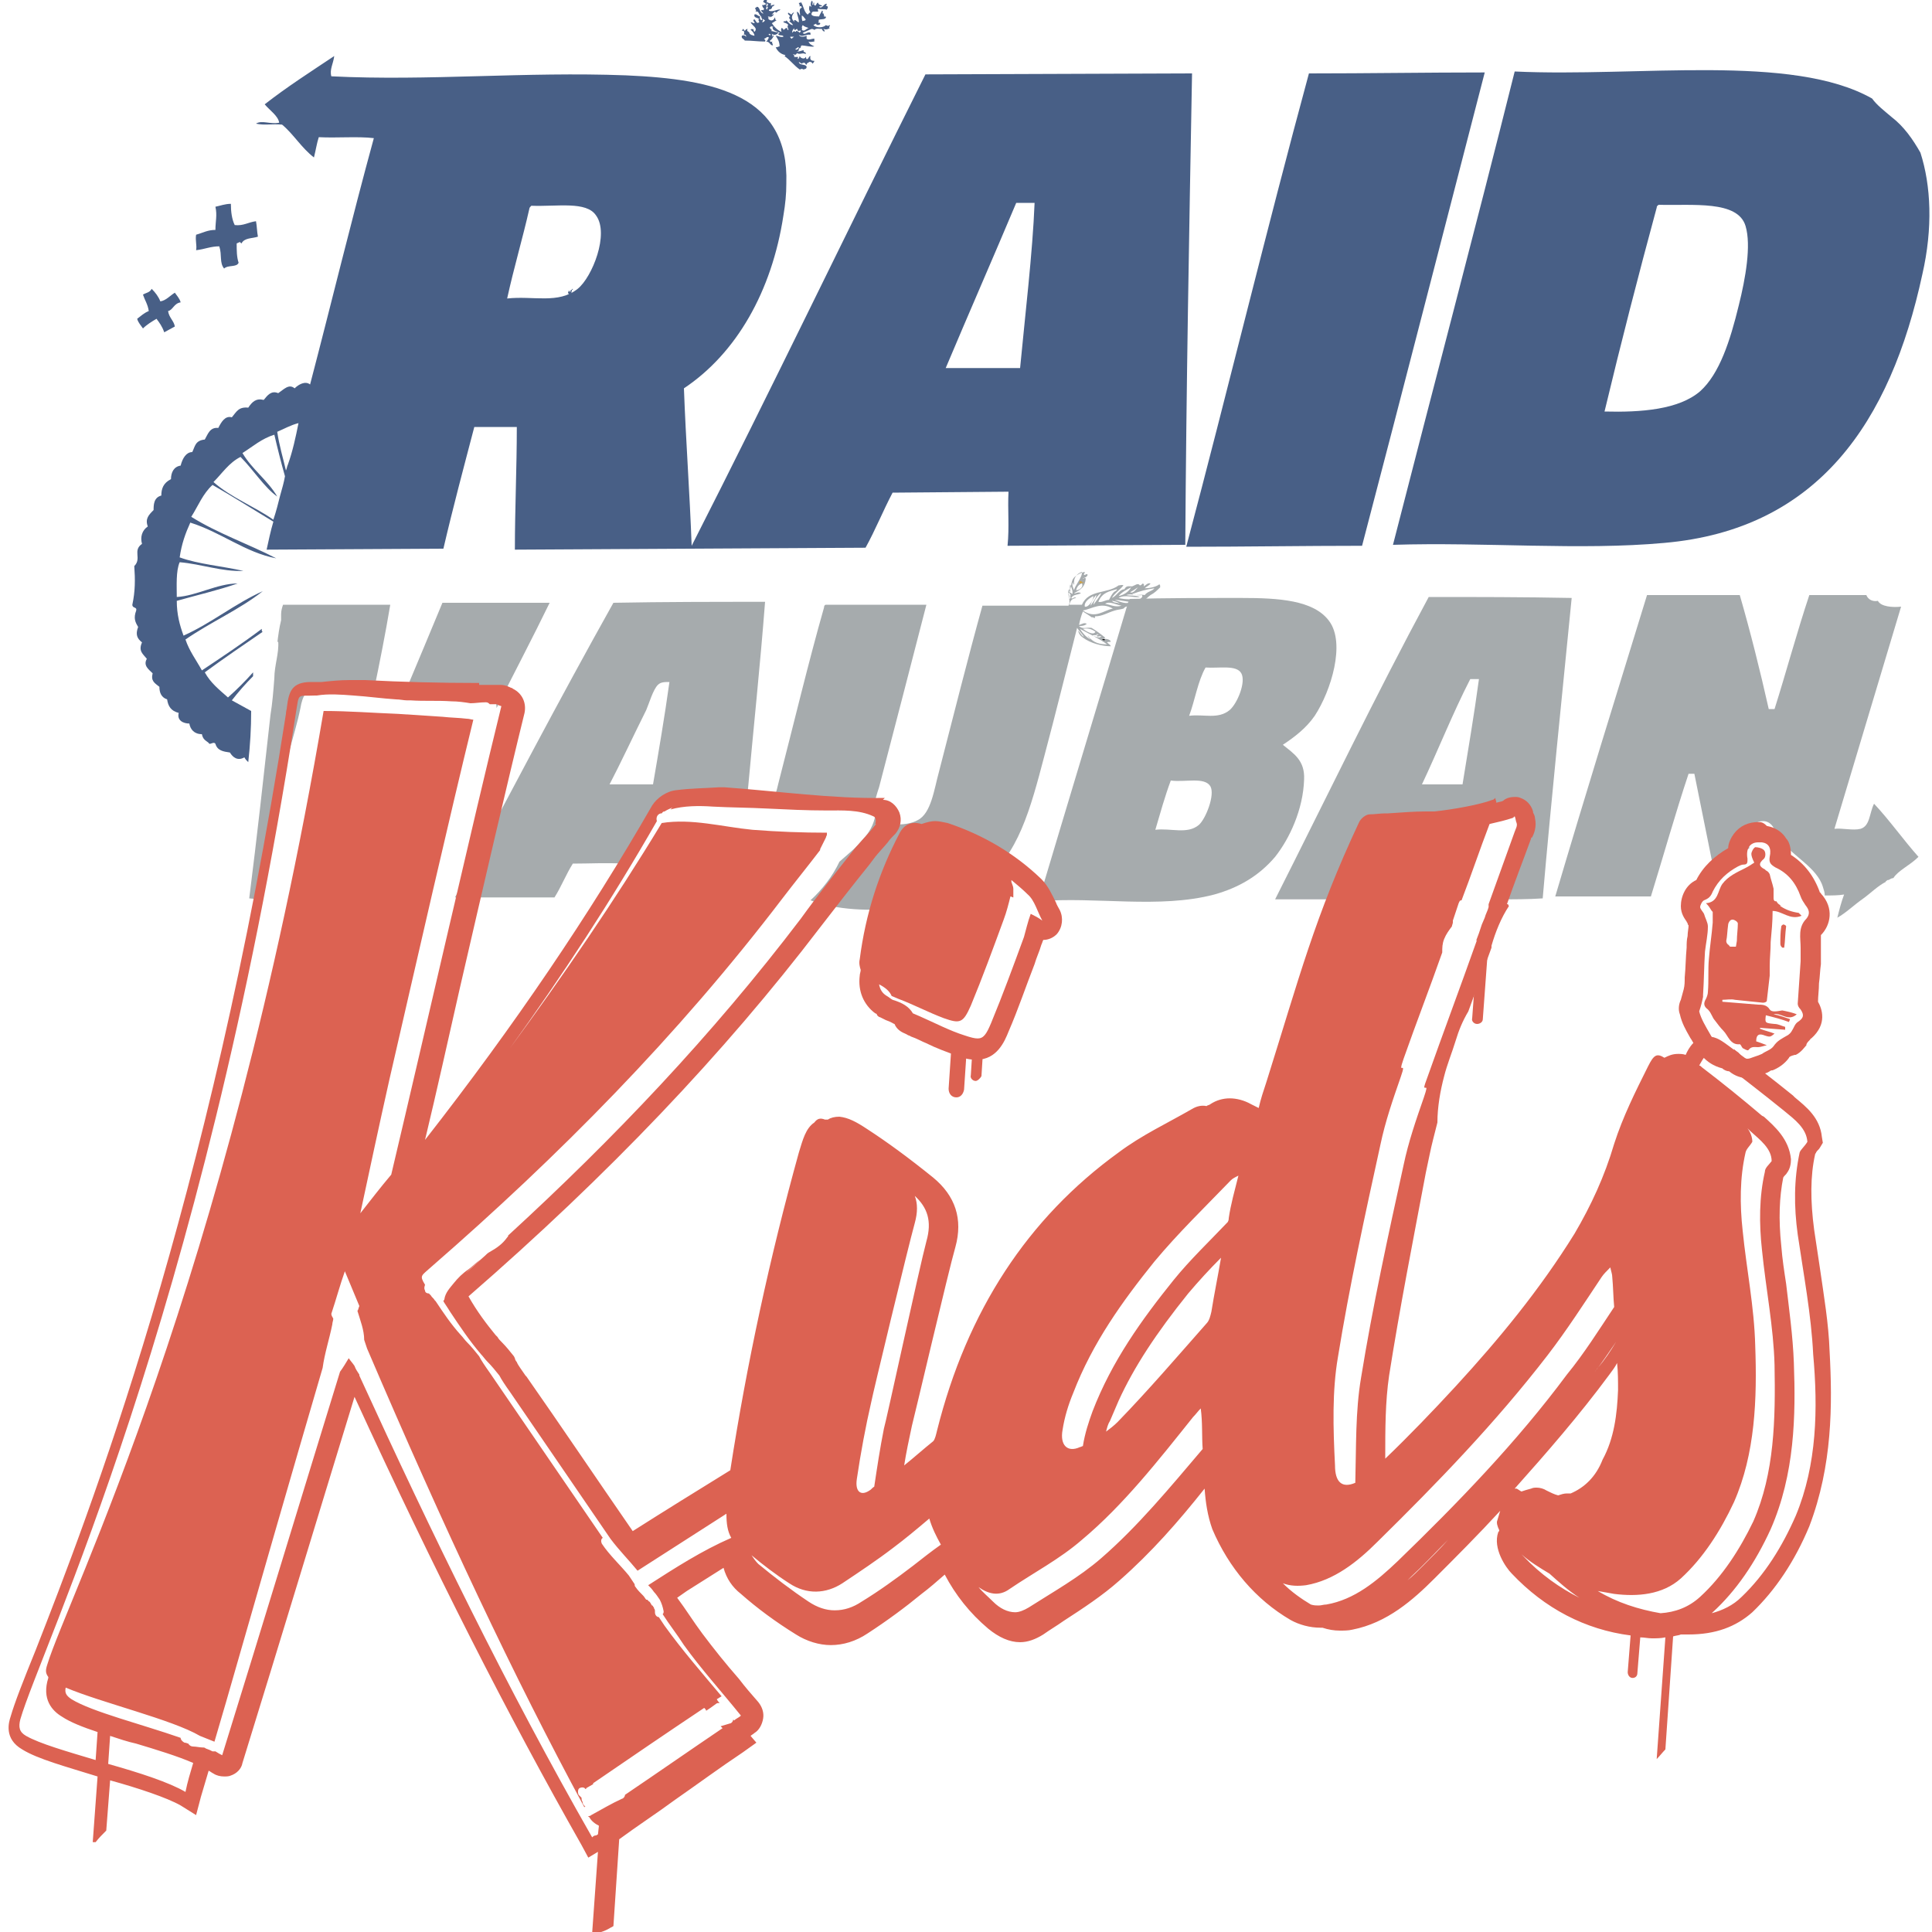 <?xml version="1.0" encoding="UTF-8"?>
<svg data-bbox="0.889 -0.1 198.843 200.2" viewBox="0 0 200 200" xmlns="http://www.w3.org/2000/svg" data-type="color">
    <g>
        <path d="M116.5 78.5c-.2 0-.6-.1-.8 0 .3 0 .6.1.8 0z" fill-rule="evenodd" clip-rule="evenodd" fill="#000000" data-color="1"/>
        <path d="M153.7 7.5c-6.1 0-12.1.1-18.2.1-4.4 16.2-8.4 32.8-12.7 49 6.1 0 12.2-.1 18.2-.1 4.3-16.4 8.5-32.8 12.7-49z" fill="#485f86" fill-rule="evenodd" clip-rule="evenodd" data-color="2"/>
        <path d="M172.3 56.2c15.9-1.4 23.4-12.5 26.7-27.8 1.1-4.8.9-9.2-.2-12.6-.8-1.4-1.7-2.7-3-3.7-.7-.6-1.5-1.2-2-1.9-8.3-4.7-24.2-2.2-37-2.8-4.1 16.4-8.4 32.6-12.6 49 9.5-.3 19.4.6 28.1-.2zm-.8-34.7c0-.2.1-.2.2-.3 3.5.1 8.2-.5 9 2.2.6 2 0 5.4-.7 8.2-.9 3.7-2 7.1-4 8.9-2.2 1.9-6.1 2.2-9.9 2.1 1.7-7.1 3.5-14.1 5.4-21.1z" fill="#485f86" fill-rule="evenodd" clip-rule="evenodd" data-color="2"/>
        <path d="m123.4 7.6-27.6.1c-8.1 16.2-16 32.7-24.2 48.8-.2-5.5-.6-10.8-.8-16.3 5.4-3.6 9.1-10 10.3-17.9.2-1.2.3-2.2.3-3.3.3-9.1-7.3-10.8-16.6-11.2-10.5-.4-20.4.6-30.5.1-.2-.7.2-1.3.3-2.1-2.4 1.6-4.9 3.2-7.2 5 .5.6 1.4 1.2 1.5 1.9-.9.2-1.8-.3-2.4.1.9.2 1.6 0 2.7.1 1.2 1 2 2.4 3.3 3.4.2-.8.3-1.5.5-2.1 1.9.1 4-.1 5.7.1-2.3 8.4-4.4 17.1-6.6 25.5-.5-.4-1.2 0-1.6.4-.6-.5-1.1.1-1.7.5-.7-.3-1.1.2-1.5.7-.8-.2-1.2.2-1.6.8-1-.1-1.2.4-1.7 1-.7-.2-1.1.5-1.4 1.1-.9-.1-1.1.7-1.4 1.2-1 .1-1 .7-1.3 1.3-.6 0-1 .6-1.2 1.4-.7.1-1 .7-1 1.4-.8.4-1 1-1 1.7-.8.2-.8 1-.8 1.5-.5.5-.9.9-.6 1.7-.6.4-.8 1.1-.6 1.8-1 .7 0 1.5-.8 2.3.1 1.4.1 2.6-.2 4 0 .4.5.2.4.6-.3.8-.1 1.2.2 1.7-.3.8-.1 1.2.4 1.6-.4.9.1 1.2.5 1.7-.4.7.2 1.1.6 1.5-.2.8.2 1 .7 1.4 0 .6.2 1.1.8 1.3.1.7.4 1.2 1.2 1.4-.2.8.5 1.1 1.1 1.1.1.6.5 1.1 1.3 1.1.1.5.3.6.7.9.1.3.5-.2.7.1.2.7.8.8 1.5.9.3.5.8.9 1.5.5.1.2.2.3.4.5.2-1.8.3-3.5.3-5.3-.7-.4-1.3-.7-2-1.1.7-.9 1.4-1.7 2.2-2.5v-.4c-.8.9-1.7 1.8-2.6 2.6-.9-.8-1.8-1.5-2.4-2.6 1.9-1.4 4.1-2.9 6-4.2-.1 0-.1-.1-.1-.2v-.1c-2 1.5-4.1 2.9-6.2 4.3-.6-1.1-1.3-2-1.7-3.2 2.6-1.8 5.6-3.1 8-5-2.9 1.3-5.3 3.3-8.2 4.6-.4-1.1-.7-2.2-.7-3.6 2.1-.6 4.3-1.1 6.3-1.8-2.1 0-4.3 1.3-6.3 1.4 0-1.1-.1-2.7.3-3.6 2.3.2 4.4 1 6.6.9-2.2-.5-4.7-.7-6.6-1.4.2-1.4.6-2.5 1.1-3.6 3.2 1 5.7 3.1 8.9 3.7-2.9-1.5-6.1-2.6-8.8-4.3.7-1.1 1.2-2.4 2.2-3.3 2.1 1.2 4.3 2.6 6.3 3.8-.3 1-.5 2-.7 2.9l18.3-.1c1-4.3 2.1-8.4 3.2-12.6h4.4c0 4.2-.2 8.5-.2 12.7l36.3-.2c1-1.8 1.8-3.8 2.8-5.7l12-.1c-.1 1.9.1 3.6-.1 5.6l18.4-.1c.1-16.1.4-32.4.7-48.8zM29 51.3c-.2.8-.4 1.6-.7 2.5-2-1.4-4.4-2.3-6.2-3.9.9-.9 1.6-2 2.8-2.6 1.3 1.3 2.5 3.2 3.8 4.1-1-1.7-2.6-2.8-3.6-4.5 1.1-.7 2-1.5 3.3-1.9.3 1.3.7 2.9 1.1 4.3-.1.6-.3 1.3-.5 2zm.8-3.2c-.1.2-.1.4-.2.6-.3-1.3-.7-2.6-.9-4 .7-.3 1.4-.7 2.2-.9-.3 1.5-.6 2.9-1.1 4.3zm30-18.2c-2 1.6-4.6.7-7.3 1 .7-3.2 1.6-6.2 2.3-9.3 0-.1.1-.2.2-.3 2.7.1 5.7-.5 6.7 1 1.4 1.9-.4 6.4-1.9 7.6zm45.8 8.2h-7.7c2.4-5.7 4.9-11.4 7.3-17.1h1.9c-.2 5.1-1 11.8-1.5 17.1zM20.3 25.9c.9-.1 1.5-.4 2.4-.4.3.9 0 1.7.5 2.3.4-.4 1.3-.1 1.5-.6-.2-.6-.2-1.3-.2-2 .5-.2.2-.2.5 0 .3-.6 1.1-.5 1.7-.7-.1-.5-.1-1.1-.2-1.6-.8.1-1.3.5-2.2.4-.3-.6-.4-1.4-.4-2.2-.6 0-1.1.2-1.6.3.2.9 0 1.5 0 2.4-.8 0-1.3.3-2 .5-.1.6.1 1.1 0 1.6zM14.8 34c.4-.4.9-.7 1.4-1 .3.4.6.8.8 1.4.4-.2.7-.4 1.1-.6-.1-.6-.6-.9-.7-1.6.5-.1.6-.8 1.3-.9-.1-.4-.4-.7-.6-1-.5.3-.9.8-1.5.9-.2-.5-.5-.9-.9-1.3-.2.4-.6.4-.9.6.2.6.5 1 .6 1.7-.5.2-.8.5-1.2.8.1.4.4.7.6 1zM77 3.6c.2-.1.3.2.2.2 0-.1-.2-.2-.4-.1-.1.3.2.3.3.5.8 0 1.3.1 2.1.1.1-.2-.1-.2-.1-.3.2 0 .3-.3.5-.1-.1.1-.1.3-.3.4.4 0 .4.4.7.4 0-.3-.2-.3 0-.4-.1 0-.3.1-.3-.1.2-.1.3-.3.4-.5-.1-.1-.1.1-.2.1.1-.1 0-.2 0-.3.2.2.6.1.7-.2-.3.1-.5-.1-.9-.1.1 0 .2 0 .2-.1-.1-.1-.2-.1-.2-.3.1 0 .1-.1.2-.1-.1.1.2 0 .2.1-.2-.1-.1.1-.1.2.2.3.5.2.7.4 0 .1-.2 0-.1.2.1.1.5 0 .5.2-.3.1-.5-.1-.8-.1.2.3.4.6.4 1.1-.1 0-.2.1-.4.1.2.4.5.7 1 .8 0 .1-.1.1-.1.1.6.4 1 1 1.6 1.4.2-.1.2-.1.4 0 .1-.1.3 0 .3-.3-.1-.3-.8-.1-.8-.5.1.1.2.1.3.2.1-.1.1-.1.3-.1.1.1.1.2.2.2 0-.2.2-.2.3-.3.2 0 .3.1.3.2.1-.1.2-.2.2-.3-.3 0-.5-.1-.4-.5-.2 0-.2.4-.4.3-.1 0 0-.2-.1-.2-.1.3-.6.1-.6-.1-.1.1 0 .2-.2.3-.1-.1.1-.2 0-.2h-.4c.1-.2-.1-.2-.1-.3.2.1.3.1.4-.1.3.2.6-.1.9.1.1-.3-.3-.1-.2-.4-.2 0-.5.2-.7.1.2 0 .2-.1.2-.3.3 0 .1-.2.3-.3.3 0 1 .2 1.3.1-.2-.1-.5-.2-.6-.5.2.1.4 0 .6 0V4c-.3 0-.6.2-.8 0v-.3c-.2.1-.7.2-.8-.1.4.3.7-.1 1.2 0v-.2c-.3-.2-.6.3-.8 0 .4-.2.7-.3.9-.4.1 0 .2 0 .3.1.2-.2.5-.1.8-.1 0 .2.2.2.2.3.2-.2-.2-.3 0-.3.2.1.5 0 .6-.1-.2-.1.1-.2 0-.3-.2.1-.2.1-.4 0-.3.3-1 .3-1.3 0 .1-.1.3-.1.3-.2-.1.3.5.2.4 0 0-.1-.2 0-.2-.1.1-.1.1-.2 0-.2.2-.2.7 0 .8-.3 0-.2-.2 0-.2-.1.1-.1-.1-.1 0-.3-.3.1 0-.3-.2-.3-.1.2-.3.5-.3.6-.3 0-.7 0-.8-.2 0-.2.1-.3.2-.3h.5c0-.2-.1-.2 0-.3.2.1.5 0 .9.1 0-.1.1-.1.1-.3-.1-.1-.1-.1-.2-.1 0-.1.1-.1.1-.2-.3-.1-.5.6-.8.3.1-.1.3 0 .3-.1-.1-.1-.4-.1-.4-.3-.1-.1-.2.2-.3.3-.1-.1-.2-.1-.1-.3-.2-.1 0 .2-.2.2 0-.2.1-.4-.1-.4-.1.3-.1.4 0 .6-.1 0-.1-.1-.2-.1-.1.4 0 .5.1.7-.2 0-.2.2-.3.2-.4-.3-.4-.9-.7-1.3 0 .1-.1.1-.2.1 0 .2.2.2 0 .4.1-.1.3-.1.3.1-.4.1-.1.7-.2.8-.1-.2-.1-.3-.3-.4 0 .4.2.6.2 1.1-.2 0-.3-.3-.5-.2 0 .2.1.2.2.3-.4-.3-.6-.6-.2-1.1-.2 0-.2.2-.3.2-.1-.1-.2-.1-.3-.2-.1.2.1.2.2.4-.1 0-.1.1-.1.2.1.1.2.2 0 .3.1.1.3.2.4.4-.3 0-.5-.3-.7-.5 0 .2-.3 0-.3.2.2.1.4.1.5.3-.2.1.1.5 0 .5-.2 0 0-.2-.2-.2-.1 0-.1.1-.3.2 0-.1-.1-.2-.2-.2-.1.2 0 .3 0 .4-.5-.2-.8-.6-1-.9.2-.1.3-.2.5-.3-.2 0-.1-.2-.2-.3-.1.4-.5.4-.7.1.2-.1.5-.2.6-.4-.1-.1-.2.1-.2 0l.3-.3s.1.1.2.1c.1-.2.3-.2.4-.3-.3-.1-.8.3-1.2.1V1c.2 0 .4-.2.3-.3.1 0 .2-.1.3-.2-.2 0-.2 0-.4.1V.3c-.2.1-.2 0-.4-.1-.1.1.1.2 0 .2-.1-.2 0-.2 0-.5-.2.1-.3 0-.4.3.2.1.3.2.4.3 0 .1-.1 0-.1.1.1.1.2.1.2.2-.1 0 0 .2-.2.2.2 0 0 0 0-.2.1-.1.2-.2.2-.4-.3 0-.4.2-.6.1 0 .2.1.3.2.4 0 .1-.1.1-.1.2 0-.1-.2-.1-.2 0s.3.3.2.3c-.4-.1-.3-.6-.6-.7-.1 0-.1.1-.2.1-.1.2.2.2 0 .4.4-.1.3.3.6.5 0 .2.2.3 0 .4-.1-.1-.2-.2-.1-.4-.2 0-.4-.3-.6-.2-.1.4.4.3.5.5-.2 0 0 .2 0 .3-.3.2-.3-.1-.5-.3-.3.1.1.3 0 .4-.2 0-.2-.1-.4-.1.2.4.8.6.4 1-.1-.1-.1-.2-.1-.3-.1.1-.2-.1-.3.1.2.1.4.4.4.6-.1 0-.3-.1-.4-.1 0-.1.1-.1.1-.1-.1 0-.1.1-.2 0 0-.3-.4-.2-.2-.5-.2 0-.2.1-.3.2-.1-.1-.1-.2-.2-.2 0 .1-.1.1-.1.2.2-.1.3.1.2.4zm6-2c.2.1.2.2.4.4 0 .2-.3.1-.3.2-.1-.1-.1-.3-.1-.6zm.1 1c.2.2.4.2.6.3-.3.1-.4.4-.7.2.1-.2-.1-.2.1-.5zm-.4.6c.1 0 .1-.1.2 0 0 .1-.1.1-.1.2-.1-.1-.2-.1-.1-.2zm0 1.7c-.1.2-.2.3-.4.2.1 0 .3-.3.4-.2zm-.5-2c.1 0 .1 0 0 0 0 .1 0 .2.1.2s.1-.1.2-.1 0 .2.2.2c-.1.2-.3-.2-.3.1-.3-.1-.2-.1-.4.1 0-.3.1-.3.2-.5zm0 .9c-.1.1-.2.1-.2.2-.1 0-.2-.1-.2-.2h.4zm-2.7-2.1c.1 0 .2.1.2 0 .2 0-.2.3-.2 0zm.3 1.9c-.1.1-.3 0-.2-.1 0 0 .1 0 .2.1zM78.9 2c.1-.1.2.1.3.1-.1.1-.1.2-.3.2 0-.1.2-.2 0-.3z" fill="#485f86" fill-rule="evenodd" clip-rule="evenodd" data-color="2"/>
        <path d="M59.1 33.7c-.1 0-.2.1-.2.2.1 0 .2-.2.2-.2z" fill="#485f86" fill-rule="evenodd" clip-rule="evenodd" data-color="2"/>
        <path d="M58.3 34.4c.1 0 .1-.1 0 0 .1 0 0 0 0 0 .1.1.2.2.3.2.1 0 .1-.1.1-.1 0 .1.2.1.2 0 0 0-.2 0-.2-.1.1-.1 0-.3.1-.2.1-.1 0-.1 0-.1h.1c0-.1 0-.1-.1-.1s-.1.2-.2.3c-.1 0 0-.1 0-.2-.1.1-.1.2-.2.3 0-.1-.1-.2-.1 0 0-.1 0-.1 0 0z" fill="#485f86" fill-rule="evenodd" clip-rule="evenodd" data-color="2"/>
        <path d="M59.3 29.9c-.1 0 0 0 0 0-.1 0-.1.1-.1.1.1 0 .1 0 .1-.1z" fill="#485f86" fill-rule="evenodd" clip-rule="evenodd" data-color="2"/>
        <path d="M59.1 30.5c0-.1 0 0 .1 0 0-.1-.1 0-.1-.1s.1-.1.1-.2c-.1 0-.1.1-.1 0 .1 0 .1-.1.1-.2-.2 0-.1.2-.2.2s0-.1-.1-.1 0 .1 0 .1h-.1c0 .3.2.3.3.3z" fill="#485f86" fill-rule="evenodd" clip-rule="evenodd" data-color="2"/>
        <path d="M58.2 32.1s.1-.1 0-.1v.1z" fill="#485f86" fill-rule="evenodd" clip-rule="evenodd" data-color="2"/>
        <path d="M58.6 34.6s.2.1.1 0c.1 0-.1-.1-.1 0z" fill="#485f86" fill-rule="evenodd" clip-rule="evenodd" data-color="2"/>
        <path d="M57 33.4c.1 0 .1 0 .1-.1H57v.1z" fill="#485f86" fill-rule="evenodd" clip-rule="evenodd" data-color="2"/>
        <path d="M58.9 34.9c0 .2.3 0 .3.3h.2c-.1-.3-.3-.2-.5-.3z" fill="#485f86" fill-rule="evenodd" clip-rule="evenodd" data-color="2"/>
        <path d="M47.1 72c.7 0 1.4.1 2.1 0 .5 0 1.1-.1 1.5.1.5.2.7.7.7 1.1v.1c1.8-3.6 3.7-7.2 5.5-10.9H45.8c-1.2 2.9-2.5 6-3.8 9.1 1.7.3 3.4.4 5.1.5z" fill="#a6abad" fill-rule="evenodd" clip-rule="evenodd" data-color="3"/>
        <path d="M26.9 93.1c.3-1.6.6-3.3.9-4.9.4-1.8.9-3.5 1.2-5.4.2-1.6.5-3.3.9-4.9.4-1.5.9-3.1 1.2-4.6.2-1.2.6-2.1 1.9-2.1.6 0 1.2.1 1.8.1.8 0 1.6 0 2.3.1.5 0 1.1.1 1.6.1.6-2.9 1.2-5.9 1.7-8.9H29.3c-.1.3-.2.6-.2 1v.6c-.2.8-.3 1.6-.4 2.4 0-.1 0-.1.1-.2.1 1.2-.4 2.5-.4 3.8-.1 1.3-.2 2.6-.4 3.8-.7 6.3-1.4 12.7-2.2 19l1.1.1z" fill="#a6abad" fill-rule="evenodd" clip-rule="evenodd" data-color="3"/>
        <path d="M65.6 87.2c.4-.8.8-1.6 1.2-2.3.7-1.2 1.7-2.3 3-2.8.9-.3 1.8-.3 2.7-.3 1.1 0 2.2 0 3.3.1.5 0 1.1.1 1.6.1.6-6.6 1.3-13.2 1.8-19.7-5.2 0-10.5 0-15.7.1-5.6 10-11 20.3-16.4 30.5h10.3c.7-1.1 1.2-2.4 1.9-3.5 1.7 0 3.5-.1 5.2 0 .4-.7.7-1.5 1.1-2.2zm1.3-13.7c.3-.7.7-2.1 1.2-2.6.3-.3.7-.3 1.2-.3-.5 3.6-1.1 7.1-1.7 10.6h-4.5c1.1-2.1 2.5-5.1 3.8-7.7z" fill="#a6abad" fill-rule="evenodd" clip-rule="evenodd" data-color="3"/>
        <path d="M135 80.7c.1-2-1.1-2.7-2.2-3.6 1.2-.8 2.4-1.7 3.3-3 1.7-2.6 3.2-7.5 1.5-9.8-1.6-2.2-5.3-2.4-9.1-2.4-3.9 0-7.8 0-11.5.1-.1 0-.1.2-.2.3-3.1 10.4-6.2 20.6-9.3 31 6-.5 12.5.8 18.2-.7 2.5-.7 4.6-1.9 6.3-3.9 1.5-1.9 2.9-4.9 3-8zm-10.9 4.7c-1.2 1-2.9.3-4.5.5.5-1.7 1-3.5 1.6-5.1 1.5.2 3.5-.4 4.1.6.5.9-.5 3.4-1.2 4zm3.2-11.9c-1.2 1-2.7.4-4.2.6.6-1.6.9-3.6 1.7-5 1.4.1 3.2-.3 3.7.6.5.9-.4 3.1-1.2 3.8z" fill="#a6abad" fill-rule="evenodd" clip-rule="evenodd" data-color="3"/>
        <path d="M147.9 61.8C142.4 72 137.3 82.6 132 93.1h9.7c.6-1.2 1.2-2.5 1.8-3.6 2.1 0 4.5-.1 6.5.1-.1 1.2-.3 2.4-.3 3.5h.1c.1-.2.2-.3.4-.3.7-1 1.2-2.1 1.7-3.2.2-.5.5-1 .7-1.6.1-.3.2-.5.3-.8-.2-.1-.2-.4-.1-.6.2-.4.4-.8.7-1.1 0-.1 0-.1.1-.2.1-.4.5-.6.8-.7.6-.2 1.3-.2 2-.2.1-.1.2-.2.4-.2.2-.1.6.1.6.3.2.8-.2 1.5-.5 2.2-.2 1.4-.7 2.8-1.2 4.1v.1c-.2.7-.3 1.5-.6 2.2 1.6 0 3.1 0 4.6-.1.9-10.4 2-20.9 3-31.1-5-.1-9.9-.1-14.8-.1zm3.5 19.4h-4.2c1.7-3.6 3.2-7.4 5-10.9h.9c-.5 3.7-1.1 7.2-1.7 10.9z" fill="#a6abad" fill-rule="evenodd" clip-rule="evenodd" data-color="3"/>
        <path d="M198.6 88.7c-1.6-1.8-3-3.8-4.6-5.5-.5 1-.4 2.3-1.4 2.6-.8.2-1.9-.1-2.7 0 2.3-7.7 4.6-15.3 6.9-23-.9.1-2.1 0-2.4-.6-.5.1-1-.1-1.2-.6h-5.9c-1.3 3.9-2.4 8-3.6 11.8h-.6c-.9-4-1.9-8-3-11.8h-9.6c-3.2 10.4-6.4 20.7-9.5 31.2h9.9c1.3-4.2 2.5-8.5 3.9-12.7h.6c.7 3.5 1.4 6.9 2.1 10.4 1.1-1 2.3-1.9 3.6-2.7-.3-1.1 0-2.8 1.4-2.8.6 0 1 .4 1.2.9.2.4.4.8.7 1.2.7.8 1.6 1.5 2.4 2.2.8.7 1.6 1.5 1.9 2.5.1.3.2.6.2.9.7 0 1.4 0 2-.1-.3.8-.5 1.6-.7 2.4.9-.5 1.7-1.3 2.7-2 .7-.5 1.5-1.3 2.3-1.7 0-.1.1-.1.2-.2h.1c.2-.1.3-.2.5-.2.5-.8 1.7-1.3 2.6-2.2z" fill="#a6abad" fill-rule="evenodd" clip-rule="evenodd" data-color="3"/>
        <path d="M86.8 82.6c.7.1 1.5.1 2.2.1.5 0 1.1.2 1.4.7.1.1.1.2.1.3 0-.7.3-1.6.5-2.2 1.7-6.5 3.3-12.7 4.9-18.9H85.5c-.1 0-.2.1-.2.3-1.6 5.6-3.2 12.3-4.7 18.1-.1.4-.2.9-.4 1.4 2.2-.1 4.4 0 6.6.2z" fill="#a6abad" fill-rule="evenodd" clip-rule="evenodd" data-color="3"/>
        <path d="M120 60.5c-.4.3-1.1.4-1.5.4.2-.2.5-.3.6-.5-.3-.1-.5.2-.7.3 0-.1.1-.2-.1-.3-.1.1-.2.2-.3.2-.2-.3-.5 0-.8.1-.4 0-.6-.1-.8.3-.5 0-.8.7-1.3.9.3-.5.8-.8 1.2-1.3-.2-.1-.3 0-.5 0-1.2.9-3.1.4-3.8 2h-1.3c.1-.4.2-.6.7-.7-.2-.2-.4.2-.5 0 .2-.4.7-.3 1-.5-.3-.2-.6.1-.7 0 .7-.4 1.1-.6 1.2-1.5-.1-.2-.3.1-.3 0 .1-.1.4-.1.5-.4-.2-.2-.2.1-.4 0 0-.1.1-.2.1-.3-.5.1-1 .4-1.2.7-.2.3-.2.7-.3 1.1 0 0-.1 0-.2.1-.1.5.3 1.2 0 1.6h-8.9c-1.5 5.4-3 11.4-4.5 17.2-.5 1.8-.8 4.3-2.2 5-1.2.7-3.9.6-4.4-.5-.1.9-.7 1.9-1.2 2.4-.7.9-1.6 1.6-2.5 2.4-.7 1.5-1.8 2.9-3 4 5.3 2 14.1.7 17.7-1.9 3.8-2.6 5.1-7.7 6.5-13 1.2-4.5 2.3-9 3.4-13.3.2.3.5.6.7.9-.2 0-.4-.5-.6-.6.1.3.2.5.5.7.8.6 2 .9 2.9.9-.1-.2-.2-.2-.4-.4.1-.1.3 0 .4-.1-.3-.4-.8-.2-1-.3.1 0 .3.1.4-.1-.5-.4-.9-.7-1.4-1-.5-.1-.9.2-1.3-.2.3 0 .5 0 .8-.2-.2-.2-.5 0-.8.1.1-.5.2-.9.4-1.4.3.2.8.5.9.6h.1c.1 0 .2.1.2.1.1-.1 0-.2.1-.2.7 0 1.3-.4 2-.6.3-.1.6-.1.9-.2.1-.1.2-.2.3-.2.5-.2 1.1-.2 1.5-.4.4-.2.7-.6 1-.8.4-.2.7-.5 1-.8 0-.2 0-.3-.1-.3zm-8.6.6c.1-.4.3-.6.6-.7.2.4-.3.7-.6.7zm-.3-.8c.1.1-.1.2.1.2-.1-.6.2-1.1.8-1.3.1.5-.8 1.5-.8 1.9-.1-.2-.3-.6-.1-.8zm-.3 1c0-.3-.1-.5 0-.8.1.3.3.7.2 1-.1-.1-.1-.1-.3-.2-.1-.3-.1-.3.1 0zm-.2.1c.2-.1.1.2.3.2-.3 0 .1.3-.2.4 0-.2 0-.4-.1-.6zm2.9 4.3c0 .1.1.1.1.2.1 0 .3-.1.4 0-.2.2-.6 0-.9-.1.1-.1.4 0 .6-.1.1 0-.1-.1-.2 0zm-.1-.3c-.2.4-.9 0-1.3-.3.5-.1.9 0 1.3.3zm1.2 1.3c-.7 0-1.4-.1-2-.9 0 .1.2.3.3.4-.4-.2-.8-.6-1.1-1.1.9.5 2 1 2.8 1.6zm3.2-5.9c-.1.1-.5.7-.8.5.2-.1.5-.3.8-.5zm-.7 0c-.3.5-.8.8-1.3.9.3-.4.9-.7 1.3-.9zm-1.2 1.7c-.3-.2-.5 0-.8-.3.1 0 .7.1.8.3zm-.3-1.5c.1.1-.2.2-.3.3-.2.2-.4.6-.5.8-.4 0-.7.3-1.1.2.4-1 1.2-1.1 1.9-1.3zm-1.6.4c-.1.3-.6.9-.8 1.2 0-.4.5-1.1.8-1.2zm-1.1 1.3c0-.3.4-1 .6-1.1 0 .3-.4.8-.6 1.1zm.3-1c0 .4-.5 1.2-.9 1.1-.1-.5.5-.9.9-1.1zm-1.1 1.5c1-.2 1.9-.9 3.1-.2-1 .2-1.8 1.1-3.1.2zm4-.5c-.6.2-1.2-.1-1.7-.2.5-.3 1.1.1 1.7.2.1 0 .1 0 0 0zm-.7-.6c.5 0 1.2.2 1.7.2-.5.3-1.1 0-1.7-.2zm2.5 0c-.7-.1-1.4 0-2.1-.2.7-.4 1.5 0 2.2-.1-.4-.2-1-.1-1.4-.2.5-.2 1.1.1 1.6 0 .2.2-.2.4-.3.5zm.6-.5c-.5-.1-.9.1-1.3-.1.8-.3 1.5-.5 2.3-.6-.2.3-.7.3-1 .7z" fill="#a6abad" fill-rule="evenodd" clip-rule="evenodd" data-color="3"/>
        <path d="M112.2 60.3c-.1.1-.3 0-.4.1-.1-.1-.1-.3.2-.2-.1.2 0 0 .2.1z" fill-rule="evenodd" clip-rule="evenodd" fill="#d4a239" data-color="4"/>
        <path d="M114.4 66.2c0 .1-.2.1-.3 0 .1-.1.2 0 .3 0z" fill-rule="evenodd" clip-rule="evenodd" fill="#000000" data-color="1"/>
        <path d="M183.2 104.5c-.3-.5-.8-.5-1.2-.5-1.2-.1-2.5-.2-3.7-.3v-.2c.4 0 .9-.1 1.3 0 1 .1 1.9.2 2.9.3.2 0 .4-.1.4-.2.1-.9.2-1.7.3-2.6v-1c0-.8.1-1.6.1-2.5.1-1.1.2-2.1.2-3.2 1 0 1.8 1 3 .5l-.3-.3c-.7-.1-1.3-.3-1.9-.7v-.1c-.2-.1-.3-.2-.4-.4h-.1c-.1 0-.2-.1-.2-.3v-1c-.1-.5-.3-1-.4-1.5-.1-.2-.2-.3-.4-.4l-.1-.1c-.6-.3-.7-.6-.1-1.1.2-.2.2-.7 0-.9-.2-.2-.6-.3-.9-.3-.2.1-.4.5-.4.7 0 .2.1.5.3.9-.3.2-.6.4-1 .6-.8.4-1.7.8-2.3 1.6-.5.7-.4 1.9-1.7 2 .5.5.4.6.7.9v1.1c-.1 1.3-.3 2.5-.4 3.8-.1 1.1 0 2.2-.1 3.4 0 .2-.1.5-.2.7-.3.5-.2.8.2 1.1.2.2.3.4.4.6.1.2.2.4.3.5.3.4.6.8.9 1.1.5.5.7 1.5 1.7 1.4.1 0 .2.3.3.4.2.1.5.3.6.2.3-.4.6-.3 1-.3.2 0 .5-.1.9-.2-.5-.2-.8-.3-1.1-.4 0-.8.4-.8.9-.6.6.2.6.1 1-.2-.5-.2-1-.3-1.5-.5v-.1l2.6.2v-.3c-.4-.1-.7-.3-1.1-.3-1-.1-1-.1-.9-.9.8.2 1.6.4 2.4.7 0-.1.1-.2.1-.3-.6-.2-1.1-.4-1.7-.5.8-.2 1.5.8 2.4 0-.5-.2-1-.3-1.5-.4-.6.1-1.1.2-1.3-.1zm-4.3-8.8c0-.1.1-.3.2-.4.1-.1.2-.1.3-.1.1 0 .5.2.5.4 0 .6-.1 1.2-.1 1.8l-.1.6h-.6l-.1-.1s0-.1-.1-.1c-.1-.1-.2-.2-.2-.4.1-.4.1-1 .2-1.7z" fill="#dc6252" fill-rule="evenodd" clip-rule="evenodd" data-color="5"/>
        <path d="M182 87.2h.4c.7.1 1 .6.8 1.5-.1.6.1.8.6 1.1 1.3.6 2.1 1.6 2.6 3 .1.3.3.6.5.9.4.5.5.9.1 1.4-.9.9-.6 2-.6 3v1.4c-.1 1.5-.2 3-.3 4.4 0 .2.1.4.3.6.4.6.3.9-.3 1.3-.3.2-.4.6-.6.9-.1.2-.3.4-.5.5-.5.3-1 .5-1.4 1.1-.3.4-.8.5-1.2.8-.2.1-.5.2-.8.3-.3.1-.5.2-.7.2-.3 0-.6-.2-.9-.6-.1-.1-.3-.2-.5-.4 0 .2-.1.2-.1.3v.1c-.1-.1-.3-.2-.5-.2-1.1-.3-1.4-.9-1.9-1.8-.4-.7-.9-1.5-1.1-2.3.2-.6.3-1 .4-1.5v-.2c.1-1.5.1-3 .2-4.5.1-.9.3-1.7.3-2.6 0-.4-.3-.9-.4-1.3-.1-.2-.4-.5-.4-.7 0-.2.2-.6.4-.7.5-.2.7-.4.9-.9.6-1.2 1.5-2 2.6-2.6.2-.1.4-.2.6-.2.4 0 .4-.2.4-.6-.2-1.1.3-1.7 1.1-1.7m2.5 10.9h.2c.1-.7.1-1.5.2-2.2 0-.1-.2-.2-.3-.2 0 0-.2.1-.2.2-.1.6-.1 1.2-.1 1.8 0 .2.1.3.2.4m-2.5-13c-1 0-1.9.4-2.5 1.2-.3.4-.6 1-.6 1.5-1.4.8-2.6 1.9-3.3 3.3-1.1.5-1.6 1.7-1.6 2.7 0 .8.4 1.3.6 1.6 0 .1.1.1.1.2s.1.2.1.2c0 .3-.1.7-.1 1.1-.1.4-.1.8-.1 1.2-.1 1-.1 2.1-.2 3.1 0 .4 0 .8-.1 1.2-.1.4-.2.7-.3 1.1-.2.4-.3 1-.1 1.5.2.9.6 1.6 1 2.3.1.2.2.3.3.5.6 1 1.2 2.3 3.1 2.8.2.2.5.3.7.3.6.5 1.3.7 1.8.7s1-.1 1.6-.4h.1c.2-.1.4-.1.7-.3.1-.1.2-.1.3-.1.5-.2 1.2-.6 1.7-1.3 0-.1.2-.2.6-.3h.1c.6-.3.9-.8 1.1-1v-.1c.1-.2.2-.3.4-.5 0 0 0-.1.1-.1 1.7-1.5 1.1-3.1.7-3.8 0-.6.1-1.2.1-1.9.1-.7.1-1.3.2-2v-3c1-1 1.4-2.8 0-4.3 0-.1-.1-.1-.1-.1-.6-1.7-1.6-3-3-3.9 0-.8-.2-1.4-.5-1.7-.3-.5-.9-1.1-2-1.3-.4-.4-.6-.4-.9-.4z" fill="#dc6252" data-color="5"/>
        <path d="M99 113.6c-.1 0-.1 0 0 0-.5 0-.8-.4-.8-.9l.3-4.5c0-.5.4-.8.9-.8.4 0 .8.4.7.9l-.3 4.5c-.1.5-.4.8-.8.8z" fill="#dc6252" data-color="5"/>
        <path d="M101 111.9c-.1 0-.1 0 0 0-.3 0-.6-.3-.5-.6l.2-3.2c0-.3.3-.5.6-.5s.5.3.5.6l-.2 3.2c-.1.2-.4.5-.6.5z" fill="#dc6252" data-color="5"/>
        <path d="M152.9 106c-.3 0-.6-.3-.5-.6l.5-6.8c0-.3.3-.5.6-.5s.5.3.5.6l-.5 6.8c0 .3-.3.5-.6.5z" fill="#dc6252" data-color="5"/>
        <path d="M189.4 139.9c-.1-2.9-.6-5.8-1-8.6-.2-1.3-.4-2.7-.6-4-.4-3-.4-5.6.1-7.8 0-.1.1-.1.1-.2.1-.2.3-.3.4-.5l.3-.5-.1-.6c-.2-2-1.6-3.1-2.8-4.1l-.2-.2c-2.1-1.7-4.3-3.4-6.6-5.1-.7-.5-1.3-1-2.2-1-1.3 0-2 1.2-2.3 1.9-.3-.1-.5-.1-.8-.1-.6 0-1 .2-1.4.4-.8-.5-1.1-.3-1.7.9-1.3 2.6-2.6 5.2-3.5 8-1 3.4-2.4 6.4-4.1 9.3-3.6 5.8-7.8 10.9-12.3 15.8-2.4 2.6-4.8 5.1-7.3 7.5v-.2c0-2.8 0-5.7.4-8.4 1.1-7 2.5-14.1 3.8-21l.4-1.9c.2-1 .5-2.1.8-3.3 0-1.6.3-3.3.7-4.8.3-1.2.8-2.4 1.2-3.7.3-1 .7-2 1.3-3l2.4-6.6v-.2c.4-1.4 1-2.9 1.8-4.1l-.1-.2h-.1c.8-2.3 1.7-4.6 2.5-6.8 0-.1 0-.1.1-.1.2-.4.5-1.1.3-2 0-.2-.1-.4-.2-.6V84c-.2-.7-.7-1.2-1.3-1.4-.2-.1-.4-.1-.6-.1-.4 0-.9.1-1.2.4-.2.1-.4.1-.7.2 0-.2-.1-.3-.1-.5-.1.1-.2.2-.3.2-1.3.5-4.1 1-6 1.2h-.9c-1.2 0-2.4.1-3.9.2h-.3c-.5 0-1.1.1-1.6.1-.4 0-.9.4-1.1.8-4.6 9.8-6.2 16.1-9.6 26.9-.3.9-.6 1.8-.8 2.7l-.8-.4c-.7-.4-1.5-.6-2.2-.6-.7 0-1.4.2-2 .6-.1.1-.3.1-.4.2-.5-.1-1 0-1.5.3-2.6 1.5-5.2 2.7-7.6 4.5-9.4 6.8-15.7 16.4-18.8 28.8-.1.4-.2.9-.4 1.1-1 .8-2 1.7-3 2.5.2-1.3.5-2.7.8-4.1.2-.7 3.8-16.1 4.5-18.5.8-2.9 0-5.3-2.3-7.2-2.6-2.1-4.8-3.7-6.8-5-1.2-.8-2-1.2-2.9-1.3-.5 0-.9.1-1.2.3h-.3c-.5-.2-.8-.1-1.1.3-.9.6-1.2 1.8-1.6 3.1-3 10.8-5.4 21.9-7.1 32.9-3.4 2.1-6.8 4.2-10.1 6.3-3.8-5.5-7.5-11-11-16l-.1-.1c-.4-.6-.8-1.1-.9-1.4-.1-.1-.2-.3-.2-.4l-.1-.2c-.4-.5-.8-1-1.2-1.4-.2-.2-.4-.4-.5-.6l-.2-.2c-.9-1.1-1.9-2.4-2.8-4C63 121.6 74.9 109.1 84.9 96c1.7-2.2 3.4-4.4 5.1-6.5l.6-.8c.4-.5.8-.9 1.3-1.5.2-.3.5-.6.8-.9.5-.6.7-1.4.4-2.2-.3-.7-.9-1.3-1.7-1.3l.2-.2c-5.5.1-11-.7-16.6-1.1h-.6c-1.4.1-2.9.1-4.4.3-1 .1-2 .8-2.5 1.6C61 94.7 53.3 106.1 44 118c1.2-5 2.4-10.4 3.6-15.7 2.4-10.4 4.9-21.2 6.7-28.5.2-1-.2-2-1.2-2.5-.1-.1-.2-.1-.2-.1-.2-.1-.6-.3-1.1-.3h-2.2v-.2h-.2c-3.9 0-7.8-.1-11.6-.3h-1.6c-1 0-2 .1-2.9.2h-1.1c-2 0-2.3 1-2.5 2.6 0 .2-.1.4-.1.7-7.9 50.8-20.5 83.1-25.9 96.9-1.3 3.2-2.2 5.5-2.6 6.9-.2.6-.7 2.3 1.2 3.4 1.6 1 4.6 1.8 7.8 2.8l-.5 6.8h.3c.3-.4.7-.8 1.1-1.2l.4-5.2c2.9.8 5.9 1.8 7.3 2.6l1.6 1 .5-1.9.8-2.7c.2.1.3.2.5.3.3.2.7.3 1.1.3.2 0 .5 0 .7-.1.6-.2 1.1-.7 1.2-1.3 3.9-12.6 7.7-25.2 11.6-37.9 8.3 18.1 15.9 33 23.5 46.4l.7 1.3 1-.6-.6 8.4h.3c.6 0 1.2-.3 1.7-.6.1 0 .1-.1.2-.1l.6-9c1.9-1.4 3.9-2.7 5.8-4.1 2.3-1.6 4.6-3.3 7-4.9l1.4-1-.6-.7c.1-.1.3-.2.4-.3.5-.3.8-.9.9-1.5.1-.6-.1-1.2-.5-1.7-.7-.8-1.4-1.6-2-2.4-1.4-1.6-2.6-3.1-3.8-4.7-.9-1.2-1.7-2.5-2.6-3.7l1-.7 3.8-2.4c.3 1.1.9 2 1.8 2.7 1.7 1.5 3.6 2.9 5.7 4.2 1.1.7 2.4 1.1 3.6 1.1 1.3 0 2.6-.4 3.8-1.2 2-1.3 3.9-2.7 5.6-4.1.8-.6 1.6-1.3 2.4-2 1.1 2.1 2.6 4 4.5 5.6 1.1.9 2.2 1.4 3.3 1.4.8 0 1.6-.3 2.4-.8.7-.5 1.4-.9 2.1-1.4 2-1.3 4-2.6 5.8-4.2 3.3-2.9 6.1-6.1 8.8-9.5.1 1.4.3 2.8.8 4.2 1.7 4 4.5 7.3 8.1 9.4.9.5 2 .8 3.1.8h.2c.6.2 1.2.3 1.8.3.4 0 .9 0 1.3-.1 3.6-.7 6.3-3.1 8.5-5.3 2.2-2.2 4.5-4.5 6.8-7-.1.3-.2.7-.3 1-.1.2 0 .6.2 1 0 .1 0 .1-.1.2-.6 1.7.8 3.7 1.4 4.3 3.4 3.6 7.6 5.8 12.3 6.4l-.3 3.8c0 .3.2.6.5.6s.5-.2.5-.5l.3-3.7c.4 0 .8.1 1.2.1.5 0 .9 0 1.4-.1l-.9 12.6c.3-.3.6-.7.9-1l.8-11.7c.3-.1.6-.1.8-.2h.8c2.8 0 4.9-.8 6.6-2.3 2.4-2.3 4.4-5.3 5.9-8.9 2.4-6.3 2.4-12.6 2.1-18.1zM9.9 182.2c-3-.9-5.8-1.7-7.2-2.5-.7-.4-.8-.9-.6-1.7 2.1-7.3 18.8-41.4 28.5-104 .4-2.4.1-1.9 2-2h.2c1.2-.2 2.5-.1 3.8 0 1.5.1 2.9.3 4.4.4.4 0 .8.1 1.1.1h.4c1.4.1 2.8 0 4.2.1.7 0 1.4.1 2 .2.5 0 1-.1 1.6-.1.2 0 .3.1.4.2h.7c.1 0 .1.1.5.2-3 12.2-7.8 33.3-11.4 48.5-1.1 1.3-2.1 2.6-3.2 4 .9-4.2 1.9-8.9 3-13.8 2.9-12.6 6.2-27.1 8.7-37.3-.2 0-.4-.1-.7-.1-.8-.1-1.6-.1-2.5-.2-1.5-.1-3-.2-4.6-.3-2.6-.1-5.1-.3-7.7-.3C23.4 133.1 7 165.4 4.9 172.3c-.2.6-.2.9.1 1.3v.1c-.7 2.2.4 3.4 1.4 4 .9.6 2.2 1.1 3.7 1.6l-.2 2.9zm9.3 3.3c-1.7-1-4.8-2-8-2.9l.2-2.9c.9.3 1.8.6 2.7.8 2 .6 4.3 1.3 5.9 2-.3 1-.6 2-.8 3zm47.9-21.4c.2.2.4.4.6.7.2.2.4.5.6.8.2.4.3.7.4 1.2 0 .1 0 .2-.1.3.7 1.1 1.5 2.1 2.2 3.2 1.8 2.5 3.8 4.7 5.9 7.3-.2.2-.5.3-.7.5l-.1-.1c0 .2-.2.4-.3.4-.3.1-.7.2-1 .3l.2.2c-3.4 2.3-6.7 4.6-10.1 6.9 0 .2-.2.4-.3.4-1.1.5-2.1 1.1-3.2 1.7-.1.1-.2.1-.3.1 0 0 0 .1.1.1.2.4.6.7 1 .9l-.1.9c-.1 0-.1.1-.2.1-.2 0-.3.1-.4.2-8.8-15.4-16.6-31.4-24.1-47.8v-.1c-.2-.3-.4-.6-.5-.9-.2-.3-.4-.5-.6-.8-.3.5-.6 1-.9 1.4-4.1 13.3-8.1 26.5-12.2 39.7-.2-.1-.4-.2-.7-.4H22c-.2-.1-.4-.2-.7-.3-.1-.1-.2-.1-.3-.1-.3 0-.7-.1-1-.1-.2 0-.4-.1-.5-.3-.1 0-.2-.1-.4-.1-.2-.1-.4-.3-.4-.5-4-1.4-9.2-2.7-11.3-4-.6-.4-.7-.7-.6-1.2 3.8 1.6 11 3.3 13.9 5l1.5.6 1.2-4.1c3.3-11.5 6.6-23 10-34.6.2-1.5.7-3 1-4.5 0-.2.1-.4.1-.6-.1-.2-.2-.3-.2-.5.5-1.5.9-3 1.4-4.4l1.5 3.6c-.1.2-.1.4-.2.5.3 1 .7 2 .7 3l.3.9c8 18.7 15.2 34 22.5 47.5 0 0 0-.1.1-.1-.2-.1-.3-.3-.3-.5-.1-.1-.1-.3-.1-.4l-.3-.3c-.1-.2-.1-.6.1-.7.2-.1.5-.1.6.1 0 0 .1 0 .1-.1.2-.1.5-.3.7-.4v-.1c3.8-2.6 7.6-5.2 11.5-7.8.1.1.2.2.2.3.3-.2.6-.4 1-.7.1-.1.2-.1.3-.1h.1c-.1-.1-.2-.2-.3-.4.2-.1.3-.2.5-.3-2.1-2.5-4.1-4.8-5.9-7.3l-.6-.9c-.2 0-.4-.2-.4-.5v-.1c0-.1 0-.2-.1-.3 0-.1 0-.1-.1-.2 0 0 0-.1-.1-.1-.1-.1-.1-.2-.2-.3 0 0 0-.1-.1-.1l-.1-.1-.1-.1h-.1c-.1-.1-.2-.3-.3-.4-.3-.3-.6-.6-.8-.9-.1-.1-.1-.2-.1-.3l-.6-.9c-.9-1.1-2-2.1-2.8-3.3-.1-.2-.1-.5.1-.6l-11.7-17.1c-.5-.7-.9-1.3-1.1-1.7-.4-.5-.8-1-1.3-1.5-.2-.2-.4-.5-.6-.7-1-1.1-1.8-2.3-2.6-3.5l-.1-.1c-.1-.2-.3-.3-.4-.5l-.2-.2c-.2 0-.4-.1-.4-.3-.1-.2-.1-.3 0-.6-.6-1-.4-.9.7-1.9C57.8 119.7 70.1 107.3 81 93c1.3-1.7 2.6-3.3 3.9-5v-.1l.6-1.2c0-.1.1-.2.1-.3v-.2c-2.6 0-5.1-.1-7.7-.3-3.1-.3-6.3-1.2-9.4-.7-4.9 8.1-10.2 15.8-15.7 23.3C58.2 101 63.3 93.2 68 85c-.1-.3 0-.7.4-.8h.1c.1-.1.1-.2.3-.2.3-.2.6-.3.8-.4l-.2.2c1.4-.4 3-.4 4.4-.3 1.9.1 3.7.1 5.6.2 2.1.1 4.1.2 6.2.2 1.6 0 3.3-.1 4.8.6.3.1.3.5.2.8h.1c-.8 1-1.5 1.7-2.1 2.4-1.9 2.4-3.9 4.9-5.7 7.4-9.2 12.1-19.4 22.8-30.3 32.8 0 .1 0 .1-.1.2-.5.7-1.1 1.1-1.8 1.5-.2.1-.3.2-.5.4-.7.6-1.3 1.2-2 1.8.5-.5 1-.9 1.5-1.4-.4.3-.8.7-1.2 1-.6.4-1.1.9-1.5 1.4-.4.5-.9 1-1 1.7 0 .1-.1.1-.1.2.1.2.4.6.7 1.1 1 1.5 2 3 3.2 4.4.2.2.4.5.6.7.5.5.9 1 1.3 1.5.2.4.6 1 1.1 1.7 3.5 5.1 6.9 10.1 10.4 15.2.9 1.2 1.9 2.2 2.8 3.3 3.1-2 6.1-3.9 9.2-5.9 0 1 .1 1.8.5 2.5-3 1.3-5.8 3.1-8.6 4.9zm21.6-11c.4-2.7.9-5.4 1.5-8 .1-.6 3.8-16 4.5-18.5.3-1.1.3-2 0-2.8 1.3 1.2 1.8 2.6 1.2 4.7-.7 2.6-4.2 18.8-4.4 19.4-.4 2-.7 4-1 6-.2.1-.3.3-.5.4-.9.6-1.5.1-1.3-1.2zm5.8 9c-1.7 1.3-3.5 2.6-5.3 3.7-.9.6-1.8.9-2.8.9-.9 0-1.8-.3-2.7-.9-1.8-1.2-3.5-2.5-5.2-3.9-.3-.3-.5-.6-.7-.9 1.2 1 2.5 2 3.9 2.9 1.8 1.2 3.8 1.1 5.5 0 1.8-1.2 3.6-2.4 5.3-3.7 1.2-.9 2.4-1.9 3.7-3 .3 1 .7 1.8 1.2 2.7-1 .7-2 1.5-2.9 2.2zm19.5-.8c-2.3 2-5 3.5-7.5 5.1-.5.3-1 .5-1.4.5-.8 0-1.6-.4-2.3-1.1-.5-.5-1.1-1-1.5-1.5 1 .7 2.1 1 3.2.2 2.5-1.7 5.2-3.1 7.5-5.1 4.3-3.6 7.9-8.2 11.5-12.7.3-.3.5-.6.8-.9.2 1.5.1 2.9.2 4.2-3.4 4-6.7 8-10.5 11.3zm11.4-25.5c-.1.4-.2.9-.5 1.2-3 3.4-6 6.9-9.2 10.2-.4.4-.8.7-1.2 1 .1-.4.2-.8.4-1.1l.9-2.1c1.6-3.5 3.9-7 7.2-11.1 1.1-1.3 2.2-2.5 3.4-3.7-.3 1.8-.7 3.7-1 5.6zm1.8-9.7c0 .1 0 .2-.1.4-1.9 2-3.9 3.9-5.6 6-3.3 4.1-6.4 8.4-8.4 13.6-.4 1.1-.8 2.3-1 3.6-.1 0-.2.1-.3.1-1.3.6-2.1-.2-1.8-1.8.2-1.3.6-2.6 1.1-3.8 2-5.2 5.1-9.5 8.4-13.6 2.5-3 5.2-5.6 7.9-8.4.2-.2.4-.3.8-.5-.4 1.6-.8 3-1 4.4zm40.1 12.8c-.6 1-1.2 1.9-1.9 2.7-.1.1-.2.3-.3.4.8-1 1.5-2.1 2.2-3.1zm-28.8 1.6c1.2-7.4 2.8-14.7 4.4-22 .5-2.4 1.3-4.7 2.1-7 .7-2-.4.1.3-1.9 1.3-3.7 2.7-7.3 4-11 0-.5 0-.9.2-1.4.2-.5.5-.9.8-1.3 0-.1.1-.3.1-.4v-.2l.6-1.8c.1-.2.1-.3.3-.3 1-2.6 1.9-5.3 2.9-7.9.9-.2 1.7-.4 2.3-.6.1 0 .2-.1.3-.2.1.2.1.5.2.7.1.3-.1.6-.2.9l-2.7 7.5v.3c-.1.4-.3.7-.4 1.1-.1.2-.2.5-.3.7l-.3.9c-.1.3-.2.5-.3.8l.1-.1c-1.7 4.8-3.5 9.6-5.2 14.4-.3.8-.3.9-.2.9h.1c.1 0 .1.1-.2 1-.8 2.3-1.6 4.6-2.1 7-1.6 7.3-3.2 14.6-4.4 22-.6 3.5-.5 7.2-.6 10.9-1.4.6-2.1-.1-2.1-1.8-.2-3.9-.3-7.7.3-11.2zm8.8 21.6c-.5.5-1 1-1.6 1.5l.4-.4c1.3-1.2 2.5-2.5 3.8-3.8-.8.9-1.7 1.8-2.6 2.7zm-2.6-.5c-2.2 2.1-4.5 4-7.4 4.5-.3 0-.5.1-.8.1-.2 0-.5 0-.8-.1-1-.6-2-1.3-2.9-2.2.8.3 1.6.3 2.4.2 2.9-.5 5.3-2.4 7.4-4.5 6.2-6.1 12.2-12.3 17.6-19.3 2-2.6 3.8-5.4 5.6-8.1.2-.3.5-.6.9-1 .1.5.2.7.2 1 .1 1 .1 2.1.2 3.1-1.6 2.4-3.1 4.8-4.9 7-5.2 7-11.3 13.3-17.5 19.3zm13-.5-.2-.2c.9.8 1.9 1.4 2.9 2 1 .9 2 1.8 3.1 2.5-2-1-4-2.4-5.8-4.3zm4.9-6.5h-.4c-.3 0-.6.1-.9.2-.4-.1-.8-.3-1.2-.5-.3-.2-.7-.3-1-.3-.2 0-.4 0-.6.1-.4.1-.7.2-1 .3-.2-.1-.3-.2-.5-.3h-.2c3.3-3.7 6.7-7.6 9.8-11.8.3-.4.6-.8.8-1.2.1.9.1 1.9.1 2.8-.1 2.5-.4 5-1.6 7.2-.7 1.8-1.9 2.9-3.3 3.5zm13.4 10.7c-1.2 1.1-2.6 1.6-4.1 1.7-2.3-.4-4.5-1.1-6.5-2.3.6.1 1.1.2 1.7.3 2.4.3 5 .1 6.9-1.6 2.3-2.1 4.1-4.9 5.5-7.9 2.2-5 2.4-10.7 2.2-16.2-.1-4-.9-7.9-1.3-11.9-.3-2.7-.3-5.5.3-8.1.1-.4.4-.6.7-1.1 0-.5-.2-1-.5-1.4l.3.3c1 .9 2.2 1.8 2.2 3.1-.3.4-.7.7-.7 1.1-.6 2.6-.6 5.4-.3 8.1.4 4 1.2 8 1.3 11.9.1 5.6 0 11.2-2.2 16.2-1.4 2.9-3.2 5.7-5.5 7.8zm9.9-8.4c-1.4 3.2-3.2 6.1-5.6 8.4-.9.9-2 1.4-3.1 1.7l.1-.1c2.4-2.2 4.4-5.1 6-8.6 2.5-5.7 2.6-11.8 2.4-17.2-.1-2.8-.5-5.6-.8-8.2-.2-1.3-.4-2.6-.5-3.9-.3-2.8-.2-5.1.2-7.1.1-.2.3-.3.4-.5.3-.4.4-.9.4-1.4-.2-2.1-1.7-3.4-2.8-4.4l-.2-.1c-2-1.7-4.1-3.4-6.2-5-.1-.1-.2-.2-.3-.2.4-.7.6-1.1 1-1.1.3 0 .7.2 1.3.7 2.2 1.7 4.4 3.4 6.5 5.1 1.1.9 2.3 1.8 2.4 3.2-.3.5-.7.8-.8 1.1-.6 2.8-.6 5.6-.2 8.5.6 4.1 1.4 8.3 1.6 12.4.5 5.6.4 11.4-1.8 16.7z" fill="#dc6252" fill-rule="evenodd" clip-rule="evenodd" data-color="5"/>
        <path d="M109.7 94.2c-.1-.2-.3-.5-.4-.8-.4-.8-.8-1.7-1.5-2.4-2.8-2.7-6.1-4.6-9.7-5.8-.5-.1-.9-.2-1.3-.2s-.8.1-1.4.3c-1-.3-1.8 0-2.3 1-2.1 4-3.5 8.3-4.1 13-.1.4 0 .8.1 1.1 0 .2-.1.4-.1.6-.2 1.6.4 3 1.6 3.9.1 0 .2.1.2.2.1.1.2.2.3.2l.6.3c.6.2.8.4.9.4.2.5.6.8 1.1 1l.2.1c.1.1.3.1.4.2.6.2 1.1.5 1.6.7 1 .5 2.1.9 3.2 1.3.8.3 1.3.4 2 .4 2.1 0 2.9-1.9 3.3-2.9 1-2.3 1.8-4.7 2.7-7 .2-.7.5-1.3.7-2 .1-.2.1-.3.2-.5.5 0 1-.2 1.4-.6.6-.7.7-1.7.3-2.5zm-3 .4c-.3.8-.5 1.7-.7 2.4-1.1 3-2.2 6-3.4 8.9-.5 1.2-.8 1.6-1.4 1.6-.3 0-.7-.1-1.3-.3-1.6-.5-3.1-1.3-4.7-2-.2-.1-.5-.2-.7-.3-.4-.7-1.1-1.1-2.1-1.4-.2-.1-.4-.3-.6-.4-.5-.3-.7-.7-.8-1.2.6.3 1.1.7 1.3 1.2.2.1.5.2.7.3 1.6.6 3.1 1.4 4.7 2 1.7.6 2 .5 2.8-1.3 1.2-2.9 2.3-5.9 3.4-8.9.3-.8.5-1.6.7-2.4.1 0 .2.1.3.1V92c0-.2-.1-.4-.2-.7v-.2c.6.5 1.2 1 1.7 1.5.7.6 1 1.8 1.5 2.7-.4-.3-.8-.5-1.2-.7z" fill="#dc6252" fill-rule="evenodd" clip-rule="evenodd" data-color="5"/>
    </g>
</svg>

